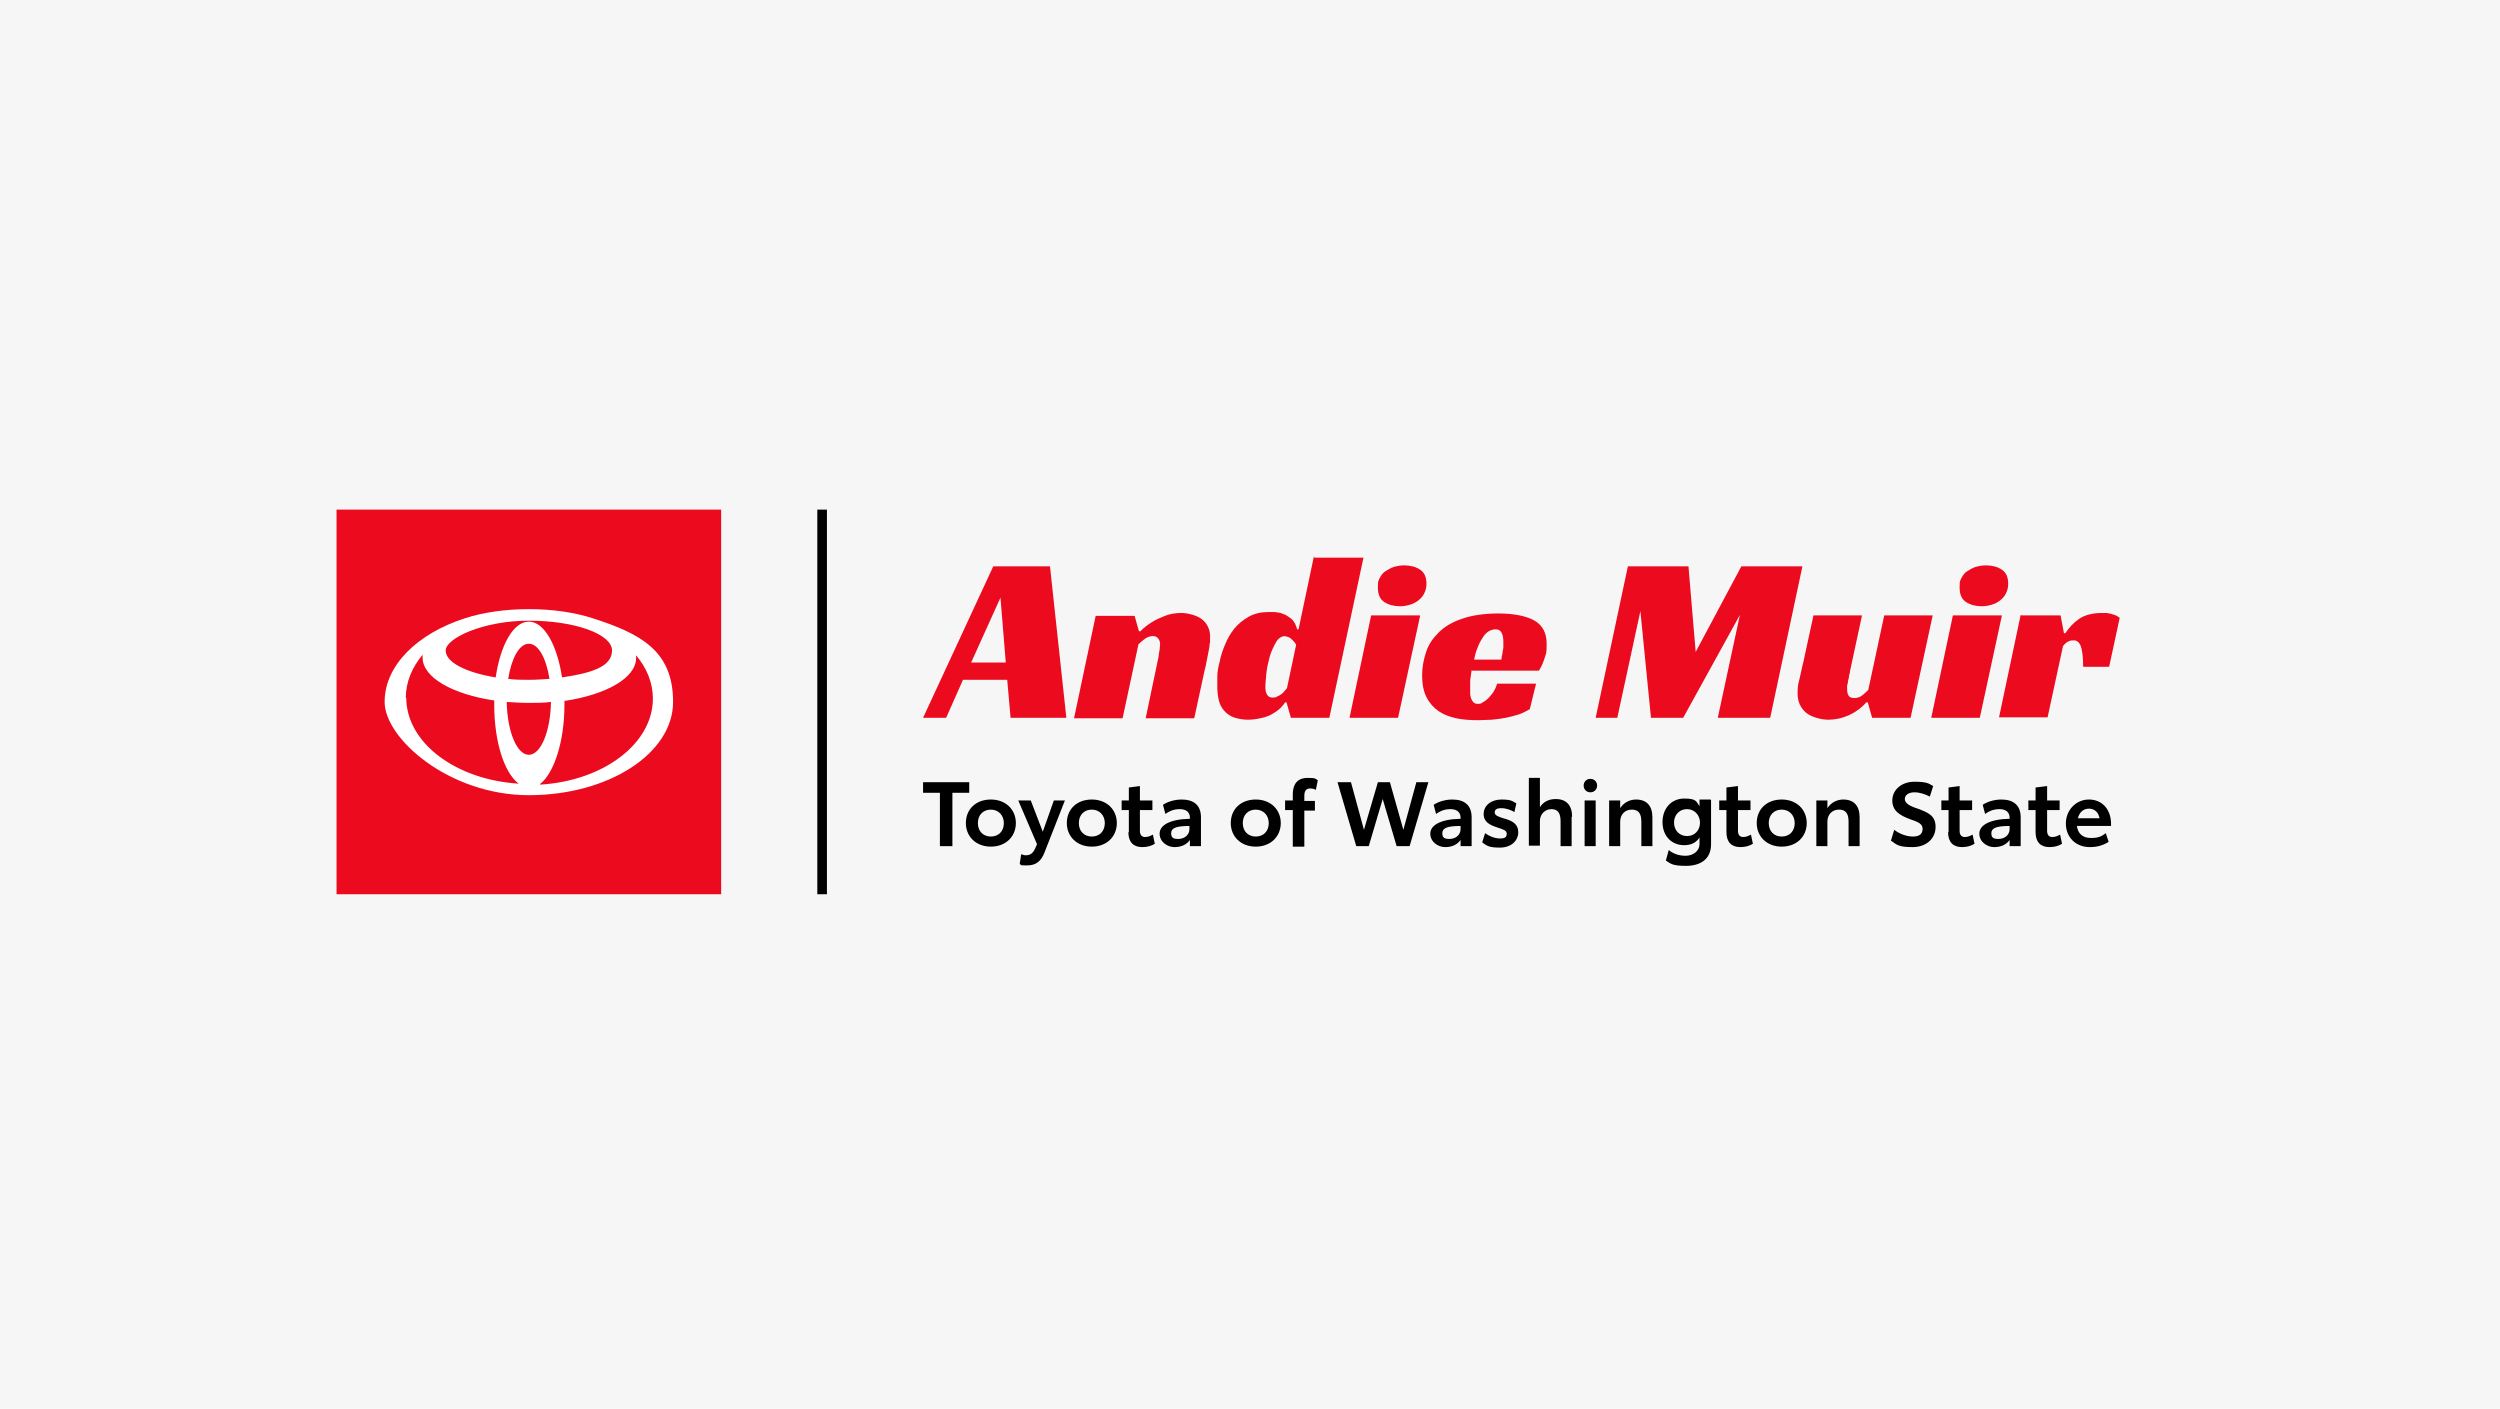 <?xml version="1.0" encoding="UTF-8"?>
<svg id="Layer_1" xmlns="http://www.w3.org/2000/svg" version="1.1" viewBox="0 0 520 293">
  <!-- Generator: Adobe Illustrator 29.3.1, SVG Export Plug-In . SVG Version: 2.1.0 Build 151)  -->
  <defs>
    <style>
      .st0 {
        fill: #f6f6f6;
      }

      .st1 {
        isolation: isolate;
      }

      .st2 {
        fill: #fff;
      }

      .st3 {
        fill: #eb0a1e;
      }
    </style>
  </defs>
  <g id="Backgrounds">
    <rect class="st0" width="520" height="293"/>
  </g>
  <g id="Artwork">
    <rect class="st3" x="70" y="106" width="80" height="80"/>
    <path class="st2" d="M123.3,128.6c-3.7-1.2-8.3-1.9-13.3-1.9s-9.6.7-13.3,1.9c-9.9,3.2-16.7,9.8-16.7,17.4s13.4,19.4,30,19.4,30-8.7,30-19.4-6.8-14.2-16.7-17.4M110,157c-2.5,0-4.5-4.9-4.6-11,1.5.1,3,.2,4.6.2s3.1,0,4.6-.2c-.1,6.1-2.1,11-4.6,11M105.7,141.2c.7-4.3,2.3-7.3,4.3-7.3s3.6,3,4.3,7.3c-1.4.1-2.8.2-4.3.2s-2.9,0-4.3-.2M116.9,140.9c-1-6.7-3.7-11.6-6.9-11.6s-5.9,4.8-6.9,11.6c-6.1-1-10.4-3.1-10.4-5.6s7.7-6.2,17.3-6.2,17.3,2.8,17.3,6.2-4.3,4.7-10.4,5.6M84.4,145.2c0-3.3,1.3-6.4,3.5-9,0,.2,0,.4,0,.6,0,4.1,6.2,7.6,14.9,8.9,0,.3,0,.6,0,.9,0,7.7,2.1,14.2,5.1,16.4-13.1-.8-23.4-8.5-23.4-17.9M112.3,163.1c2.9-2.2,5.1-8.8,5.1-16.4s0-.6,0-.9c8.7-1.3,14.9-4.8,14.9-8.9s0-.4,0-.6c2.2,2.6,3.5,5.7,3.5,9,0,9.4-10.3,17.1-23.4,17.9"/>
    <g class="st1">
      <g class="st1">
        <path d="M201.6,164.9h-3.5v11.1h-2.6v-11.1h-3.5v-2.2h9.6v2.2Z"/>
      </g>
      <g class="st1">
        <path d="M200.9,171.2c0-2.9,2.1-4.9,5.2-4.9s5.2,2.1,5.2,4.9-2.1,4.9-5.2,4.9-5.2-2.1-5.2-4.9ZM208.8,171.2c0-1.6-1.1-2.8-2.7-2.8s-2.7,1.1-2.7,2.8,1.1,2.8,2.7,2.8,2.7-1.1,2.7-2.8Z"/>
      </g>
      <g class="st1">
        <path d="M221.5,166.5l-4.2,10.7c-.7,1.9-1.8,2.8-3.6,2.8s-1.1,0-1.6-.3l.3-2c.3,0,.5.2.9.2.9,0,1.5-.3,2-1.4l.4-.9-3.9-9.1h2.6l2.5,6.5,2.3-6.5h2.4Z"/>
      </g>
      <g class="st1">
        <path d="M221.9,171.2c0-2.9,2.1-4.9,5.2-4.9s5.2,2.1,5.2,4.9-2.1,4.9-5.2,4.9-5.2-2.1-5.2-4.9ZM229.8,171.2c0-1.6-1.1-2.8-2.7-2.8s-2.7,1.1-2.7,2.8,1.1,2.8,2.7,2.8,2.7-1.1,2.7-2.8Z"/>
        <path d="M234.8,173.1v-4.6h-1.5v-2h1.5v-2.7l2.3-.3v3h2.6v2h-2.6v4.3c0,.9.4,1.3,1.1,1.3s1.2-.3,1.6-.5l.4,1.9c-.6.4-1.5.7-2.6.7-1.8,0-2.9-1-2.9-3.1Z"/>
      </g>
      <g class="st1">
        <path d="M249.8,170v6h-2.3v-1.3c-.6.9-1.7,1.5-3.2,1.5s-3.1-1.1-3.1-2.8,2-3,6.3-3.1v-.2c0-1.1-.7-1.8-2.1-1.8s-2.3.5-3,1l-.5-1.9c.9-.6,2.3-1.1,3.9-1.1,2.4,0,4,1.1,4,3.7ZM247.4,172.4v-.6c-2.9,0-3.8.5-3.8,1.5s.5,1.2,1.5,1.2,2.3-.6,2.3-2.1Z"/>
      </g>
      <g class="st1">
        <path d="M256,171.2c0-2.9,2.1-4.9,5.2-4.9s5.2,2.1,5.2,4.9-2.1,4.9-5.2,4.9-5.2-2.1-5.2-4.9ZM263.9,171.2c0-1.6-1.1-2.8-2.7-2.8s-2.7,1.1-2.7,2.8,1.1,2.8,2.7,2.8,2.7-1.1,2.7-2.8Z"/>
      </g>
      <g class="st1">
        <path d="M268.9,168.5h-1.6v-2h1.6v-1.2c0-2.6,1.3-3.5,3.1-3.5s1.6.2,2.1.5l-.4,2c-.3-.2-.8-.3-1.2-.3-.7,0-1.2.4-1.2,1.5v1.1h2.2v2h-2.2v7.5h-2.4v-7.5Z"/>
      </g>
      <g class="st1">
        <path d="M297.1,162.7l-3.9,13.3h-2.7l-2.9-9.8-2.9,9.8h-2.6l-3.9-13.3h2.8l2.7,9.9,2.9-9.9h2.5l2.8,9.9,2.7-9.9h2.5Z"/>
      </g>
      <g class="st1">
        <path d="M306.1,170v6h-2.3v-1.3c-.6.9-1.7,1.5-3.2,1.5s-3.1-1.1-3.1-2.8,2-3,6.3-3.1v-.2c0-1.1-.7-1.8-2.1-1.8s-2.3.5-3,1l-.5-1.9c.9-.6,2.3-1.1,3.9-1.1,2.4,0,4,1.1,4,3.7ZM303.8,172.4v-.6c-2.9,0-3.8.5-3.8,1.5s.5,1.2,1.5,1.2,2.3-.6,2.3-2.1Z"/>
        <path d="M308.3,175.2l.6-1.9c.8.6,2,1.1,3.1,1.1s1.4-.3,1.4-1-.8-.9-2-1.3c-1.5-.5-2.8-1.1-2.8-2.8s1.5-3,3.7-3,2.3.4,3.1.8l-.4,1.8c-.7-.4-1.7-.8-2.7-.8s-1.4.3-1.4.9.8.9,1.8,1.2c1.9.5,3.1,1.2,3.1,2.9s-1.4,3.2-3.8,3.2-2.7-.4-3.6-1Z"/>
        <path d="M326.9,169.9v6.1h-2.3v-5.2c0-1.7-.6-2.5-1.9-2.5s-2.4,1-2.4,2.5v5.1h-2.3v-14.1h2.3v6.1c.7-1.1,1.8-1.7,3.3-1.7,2.2,0,3.4,1.3,3.4,3.7Z"/>
        <path d="M329.4,163.4c0-.8.6-1.4,1.4-1.4s1.4.6,1.4,1.4-.6,1.4-1.4,1.4-1.4-.6-1.4-1.4ZM329.6,166.5h2.3v9.5h-2.3v-9.5Z"/>
        <path d="M343.7,170v6h-2.3v-5.1c0-1.7-.6-2.5-2-2.5s-2.4,1-2.4,2.5v5.1h-2.3v-9.5h2.3v1.6c.7-1.1,1.9-1.8,3.3-1.8,2.2,0,3.4,1.3,3.4,3.7Z"/>
        <path d="M355.9,166.5v9.1c0,3.1-2.2,4.5-5.2,4.5s-3.2-.5-4.2-1.1l.6-2.2c.8.7,2,1.2,3.5,1.2s2.9-.9,2.9-2.5v-1.3c-.7,1.1-1.8,1.6-3.2,1.6-2.6,0-4.5-1.9-4.5-4.8s1.9-4.9,4.5-4.9,2.5.6,3.2,1.6v-1.4h2.3ZM353.6,171.1c0-1.5-1.1-2.8-2.7-2.8s-2.7,1.2-2.7,2.8,1.1,2.8,2.7,2.8,2.7-1.2,2.7-2.8Z"/>
      </g>
      <g class="st1">
        <path d="M359.1,173.1v-4.6h-1.5v-2h1.5v-2.7l2.4-.3v3h2.6v2h-2.6v4.3c0,.9.4,1.3,1.1,1.3s1.2-.3,1.6-.5l.4,1.9c-.6.4-1.5.7-2.6.7-1.8,0-2.9-1-2.9-3.1Z"/>
      </g>
      <g class="st1">
        <path d="M365.4,171.2c0-2.9,2.1-4.9,5.2-4.9s5.2,2.1,5.2,4.9-2.1,4.9-5.2,4.9-5.2-2.1-5.2-4.9ZM373.3,171.2c0-1.6-1.1-2.8-2.7-2.8s-2.7,1.1-2.7,2.8,1.1,2.8,2.7,2.8,2.7-1.1,2.7-2.8Z"/>
        <path d="M386.8,170v6h-2.3v-5.1c0-1.7-.6-2.5-2-2.5s-2.4,1-2.4,2.5v5.1h-2.3v-9.5h2.3v1.6c.7-1.1,1.9-1.8,3.3-1.8,2.2,0,3.4,1.3,3.4,3.7Z"/>
        <path d="M393.3,174.9l.7-2.3c1,.8,2.5,1.4,3.9,1.4s2-.6,2-1.6-.8-1.4-2.6-2c-2.1-.8-3.7-1.7-3.7-3.9s1.9-3.9,4.6-3.9,3,.4,3.9.9l-.7,2.2c-.9-.5-2.1-.9-3.2-.9s-2,.5-2,1.4,1.1,1.5,2.7,2c2.1.8,3.7,1.4,3.7,3.8s-1.9,4.2-4.8,4.2-3.3-.5-4.4-1.3Z"/>
      </g>
      <g class="st1">
        <path d="M405.3,173.1v-4.6h-1.5v-2h1.5v-2.7l2.3-.3v3h2.6v2h-2.6v4.3c0,.9.4,1.3,1.1,1.3s1.2-.3,1.6-.5l.4,1.9c-.6.4-1.5.7-2.6.7-1.8,0-2.9-1-2.9-3.1Z"/>
        <path d="M420.3,170v6h-2.3v-1.3c-.6.9-1.7,1.5-3.2,1.5s-3.1-1.1-3.1-2.8,2-3,6.3-3.1v-.2c0-1.1-.7-1.8-2.1-1.8s-2.3.5-3,1l-.5-1.9c.9-.6,2.3-1.1,3.9-1.1,2.4,0,4,1.1,4,3.7ZM418,172.4v-.6c-2.9,0-3.8.5-3.8,1.5s.5,1.2,1.5,1.2,2.3-.6,2.3-2.1Z"/>
        <path d="M423.4,173.1v-4.6h-1.5v-2h1.5v-2.7l2.4-.3v3h2.6v2h-2.6v4.3c0,.9.4,1.3,1.1,1.3s1.2-.3,1.6-.5l.4,1.9c-.6.4-1.5.7-2.6.7-1.8,0-2.9-1-2.9-3.1Z"/>
      </g>
      <g class="st1">
        <path d="M439,171.8h-7c.2,1.6,1.2,2.5,2.9,2.5s2.3-.4,3.1-1l.6,1.8c-.9.6-2.2,1.1-3.9,1.1-3,0-5-2.1-5-4.9s2.1-5,4.8-5,4.6,2,4.6,5.1v.4ZM436.7,170.2c-.2-1.2-1-2-2.2-2s-2,.8-2.3,2h4.5Z"/>
      </g>
    </g>
    <rect x="170" y="106" width="2" height="80"/>
    <g class="st1">
      <g class="st1">
        <path class="st3" d="M221.8,149.3h-11.6l-.7-7.9h-9.2l-3.5,7.9h-4.8l14.6-31.5h11.8l3.4,31.5ZM202,137.8h7.2l-1.1-13.5-6.1,13.5Z"/>
      </g>
      <g class="st1">
        <path class="st3" d="M237.3,131.2c.7-.7,1.5-1.3,2.3-1.8.8-.5,1.7-.9,2.7-1.3,1-.4,2.2-.6,3.4-.6s3.1.4,4.3,1.3c1.1.9,1.7,2.1,1.7,3.6s0,1-.1,1.6c0,.6-.2,1.2-.3,1.9-.1.7-.3,1.3-.4,2s-.3,1.3-.4,1.8l-2.1,9.7h-10.1l2.7-12.9c0-.4.1-.9.2-1.3,0-.4.1-.9.1-1.2s-.1-.9-.4-1.2c-.2-.3-.6-.5-1.1-.5s-1.2.2-1.7.6c-.5.4-1,.8-1.3,1.1l-3.3,15.4h-10.1l4.5-21.3h8.1l.9,3.2h.3Z"/>
      </g>
      <g class="st1">
        <path class="st3" d="M273.4,116h10.2l-7.1,33.3h-8l-.9-3.2h-.3c-.2.3-.5.7-.9,1.1s-.9.8-1.6,1.2c-.6.4-1.4.7-2.2.9-.9.2-1.9.4-3,.4s-2.1-.2-3-.5c-.8-.3-1.5-.8-2-1.4-.5-.6-.9-1.3-1.1-2.2-.2-.8-.3-1.8-.3-2.8s0-1.1,0-2.1c0-.9.2-2,.5-3.1.2-1.1.6-2.3,1.1-3.5.5-1.2,1.1-2.3,1.9-3.3.8-1,1.8-1.8,3-2.5s2.6-1,4.3-1,1.1,0,1.7.1c.6,0,1.2.3,1.7.5.5.3,1,.6,1.5,1.1.4.5.7,1.1.9,1.9h.3l3.2-15.2ZM267.4,132.3c-.8,0-1.5.4-2,1.3-.5.9-1,1.9-1.3,3-.3,1.2-.6,2.3-.7,3.5s-.2,2-.2,2.6,0,1.2.3,1.7c.2.4.6.7,1.1.7s.7,0,1-.2c.3-.1.6-.3.9-.5.3-.2.5-.4.7-.7.2-.2.4-.4.5-.6l1.9-9c-.2-.4-.5-.7-.9-1.1-.4-.4-.8-.6-1.3-.6Z"/>
      </g>
      <g class="st1">
        <path class="st3" d="M290.8,149.3h-10.1l4.5-21.3h10.2l-4.6,21.3ZM296.7,121.5c0,.8-.2,1.4-.5,2-.3.6-.7,1-1.2,1.4-.5.4-1.1.7-1.8.9-.7.2-1.3.3-2,.3-1.3,0-2.4-.3-3.3-.9-.9-.6-1.3-1.6-1.3-3s.1-1.4.4-2c.3-.6.7-1.1,1.2-1.4s1.1-.7,1.8-.9c.7-.2,1.4-.3,2.1-.3,1.3,0,2.4.3,3.3.9.9.6,1.3,1.6,1.3,2.9Z"/>
      </g>
      <g class="st1">
        <path class="st3" d="M306.1,139.4c-.1.7-.2,1.4-.3,2.1,0,.7,0,1.3,0,1.8s0,.6,0,1c0,.4.1.7.2,1s.3.6.5.8c.2.2.5.3.9.3s.6,0,1-.3c.4-.2.8-.5,1.1-.8.4-.4.7-.8,1.1-1.3.3-.5.6-1.1.8-1.8h8.1l-1.3,5.3c-.7.4-1.4.8-2.3,1.1-.9.3-1.8.5-2.7.7-1,.2-1.9.3-2.9.4-1,0-1.9.1-2.8.1-1.7,0-3.2-.1-4.6-.4-1.4-.3-2.7-.8-3.7-1.5s-1.9-1.7-2.5-2.9c-.6-1.2-.9-2.7-.9-4.5s.3-3.2.8-4.8c.5-1.6,1.4-2.9,2.6-4.1s2.8-2.2,4.9-2.9c2-.7,4.6-1.1,7.6-1.1s5.8.5,7.5,1.5c1.7,1,2.5,2.6,2.5,4.8s-.1,1.9-.4,2.9c-.3,1-.7,1.9-1.2,2.7h-13.9ZM312.7,133.5c0-1-.2-1.7-.5-2.1-.3-.4-.7-.5-1.2-.5s-1,.2-1.5.5c-.4.3-.9.8-1.2,1.4-.4.6-.7,1.2-1,2-.3.7-.5,1.5-.7,2.4h5.7c0-.4.1-.8.2-1.2,0-.4.1-.8.2-1.2,0-.4,0-.8,0-1.2Z"/>
      </g>
      <g class="st1">
        <path class="st3" d="M368.3,149.3h-11l4.6-21.4-11.8,21.4h-6.7l-2.2-22.2-4.8,22.2h-4.5l6.7-31.5h12.6l1.5,17.8,9.5-17.8h12.7l-6.7,31.5Z"/>
      </g>
      <g class="st1">
        <path class="st3" d="M391.9,128h10.1l-4.6,21.3h-8l-.9-3.2h-.3c-.9,1-2,1.9-3.5,2.6-1.5.7-3,1-4.4,1s-3.5-.5-4.7-1.5c-1.1-1-1.7-2.3-1.7-3.9s.1-1.9.4-3.1c.3-1.2.5-2.4.8-3.5l2.1-9.7h10.1l-2.5,11.6c0,.3-.1.6-.2.9,0,.4-.1.7-.2,1.1,0,.3-.1.7-.2,1,0,.3,0,.6,0,.8,0,.5.1.9.3,1.3.2.3.6.5,1.2.5s1.2-.2,1.7-.6c.5-.4.9-.8,1.2-1.1l3.3-15.4Z"/>
      </g>
      <g class="st1">
        <path class="st3" d="M411.8,149.3h-10.1l4.5-21.3h10.2l-4.6,21.3ZM417.7,121.5c0,.8-.2,1.4-.5,2-.3.6-.7,1-1.2,1.4-.5.4-1.1.7-1.8.9-.7.2-1.3.3-2,.3-1.3,0-2.4-.3-3.3-.9-.9-.6-1.3-1.6-1.3-3s.1-1.4.4-2c.3-.6.7-1.1,1.2-1.4s1.1-.7,1.8-.9c.7-.2,1.4-.3,2.1-.3,1.3,0,2.4.3,3.3.9.9.6,1.3,1.6,1.3,2.9Z"/>
      </g>
      <g class="st1">
        <path class="st3" d="M420.5,128h8.1l.7,3.7h.3c.8-1.2,1.7-2.2,2.9-3,1.2-.8,2.8-1.2,4.7-1.2s.3,0,.6,0c.3,0,.6,0,.9.1.3,0,.7.2,1.1.3.4.1.8.4,1.1.6l-2.2,10.2h-5.4c0-2-.2-3.5-.5-4.3-.3-.8-.8-1.2-1.4-1.2s-.7,0-1.1.2c-.4.1-.8.5-1.2,1l-3.2,14.8h-10.1l4.5-21.3Z"/>
      </g>
    </g>
  </g>
</svg>